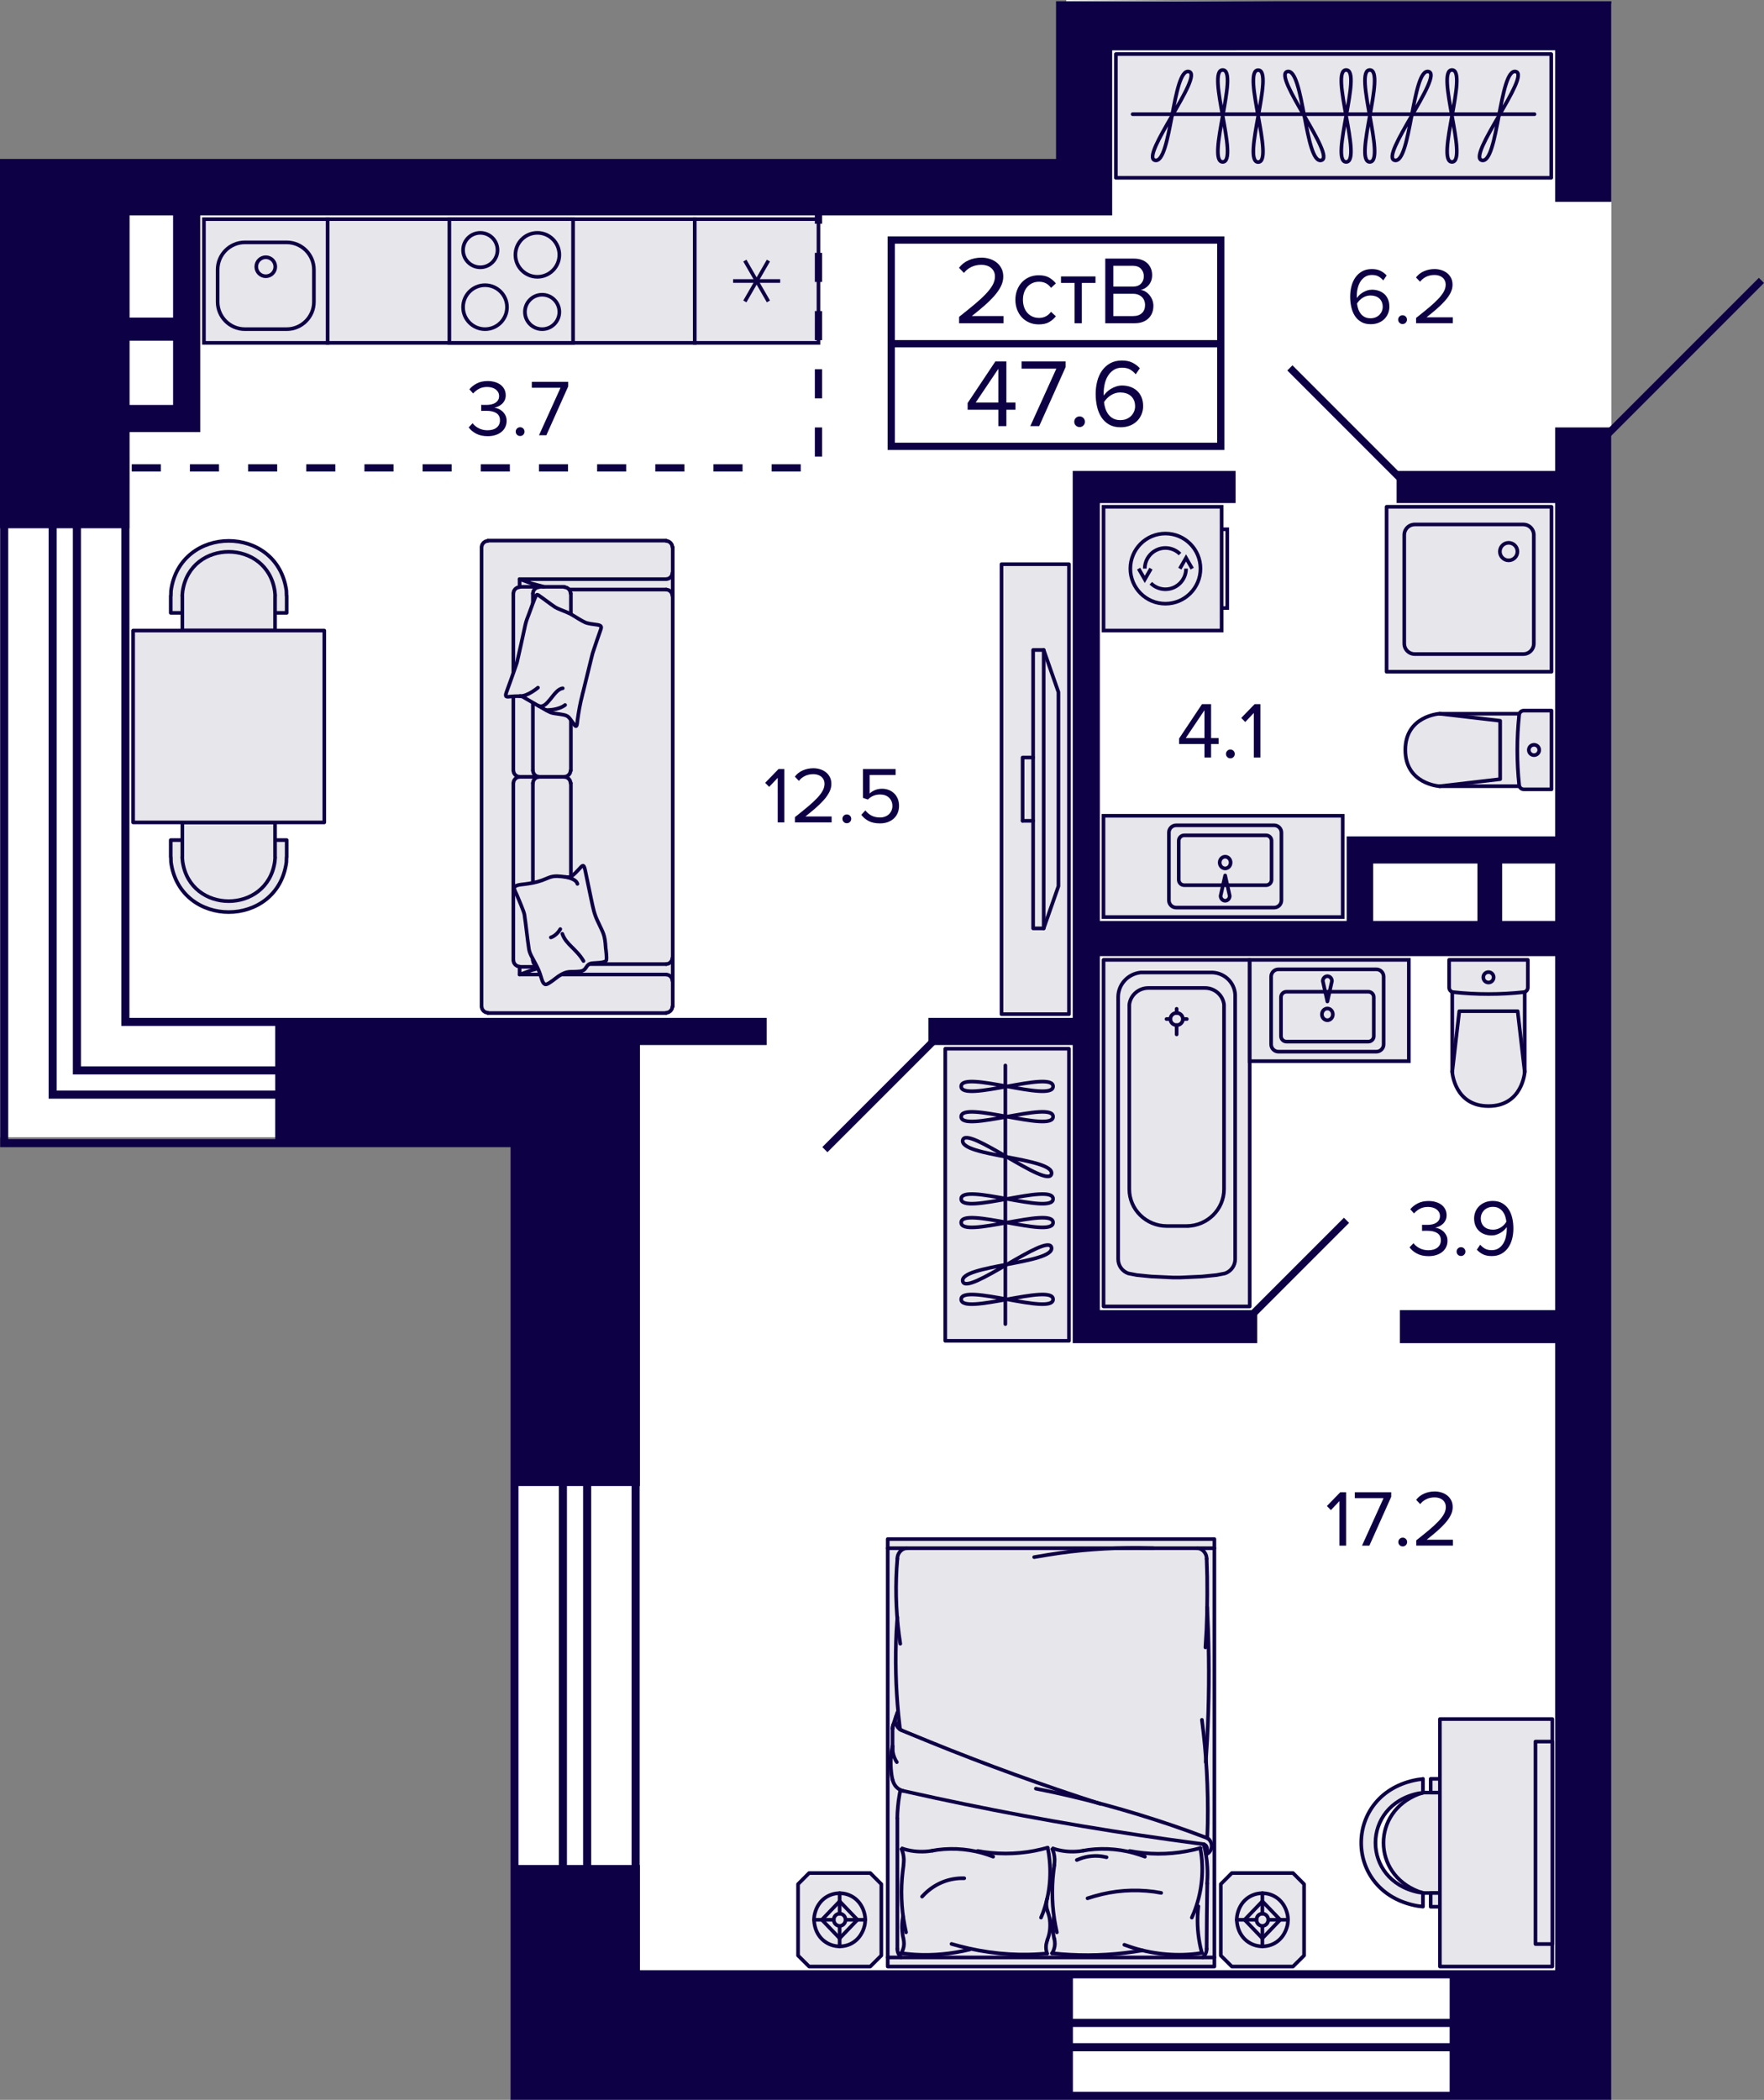 <svg enable-background="new 0 0 242.591 288.667" viewBox="0 0 242.591 288.667" xmlns="http://www.w3.org/2000/svg"><rect x="0" y="0" width="242.591" height="288.667" fill="#808080" stroke="none"/><polygon fill="#fff" points="221.597 .509 221.597 288.667 70.189 288.667 70.189 156.334 0 156.334 0 24.53 146.632 24.53 146.632 0"/><rect fill="#e7e6eb" height="17.01" stroke="#0e0044" stroke-miterlimit="10" stroke-width=".5" width="16.237" x="151.763" y="69.667"/><polyline fill="none" points="163.957 78.172 163.109 76.697 162.253 78.172" stroke="#0e0044" stroke-miterlimit="10" stroke-width=".5"/><polyline fill="none" points="156.588 78.172 157.435 79.646 158.284 78.172" stroke="#0e0044" stroke-miterlimit="10" stroke-width=".5"/><path d="M 162.278 76.161 c -.812 -.811 -2.031 -1.054 -3.091 -.614 -1.06 .438 -1.751 1.473 -1.751 2.619" fill="none" stroke="#0e0044" stroke-miterlimit="10" stroke-width=".5"/><path d="M 158.267 80.173 c .81 .812 2.031 1.054 3.091 .616 1.06 -.44 1.751 -1.473 1.751 -2.62" fill="none" stroke="#0e0044" stroke-miterlimit="10" stroke-width=".5"/><path d="M 160.272 82.988 c -2.663 0 -4.822 -2.158 -4.822 -4.82 0 -2.663 2.158 -4.822 4.822 -4.822 2.662 0 4.822 2.158 4.822 4.82 C 165.094 80.83 162.934 82.988 160.272 82.988 z" fill="none" stroke="#0e0044" stroke-miterlimit="10" stroke-width=".5"/><polyline fill="none" points="168 83.584 168.774 83.584 168.774 72.759 168 72.759" stroke="#0e0044" stroke-miterlimit="10" stroke-width=".5"/><rect height="50.493" style="fill-rule:evenodd;clip-rule:evenodd;fill:#e7e6eb;stroke:#0e0044;stroke-width:.5;stroke-miterlimit:10" transform="matrix(0 1 -1 0 108.933 -31.674)" width="17.01" x="61.798" y="13.383"/><rect height="17.01" style="fill-rule:evenodd;clip-rule:evenodd;fill:#e7e6eb;stroke:#0e0044;stroke-width:.5;stroke-miterlimit:10" transform="matrix(0 1 -1 0 108.933 -31.674)" width="17.01" x="61.798" y="30.124"/><path d="M 66.051 32.26 c 1.167 0 2.117 .95 2.117 2.117 s -.95 2.117 -2.117 2.117 -2.117 -.95 -2.117 -2.117 S 64.884 32.26 66.051 32.26 M 66.051 31.76 c -1.445 0 -2.617 1.172 -2.617 2.617 0 1.445 1.172 2.617 2.617 2.617 s 2.617 -1.172 2.617 -2.617 C 68.668 32.932 67.496 31.76 66.051 31.76 L 66.051 31.76 z" fill="#0e0044"/><path d="M 74.556 40.765 c 1.167 0 2.117 .95 2.117 2.117 s -.95 2.117 -2.117 2.117 -2.117 -.95 -2.117 -2.117 S 73.389 40.765 74.556 40.765 M 74.556 40.265 c -1.445 0 -2.617 1.172 -2.617 2.617 s 1.172 2.617 2.617 2.617 2.617 -1.172 2.617 -2.617 S 76.001 40.265 74.556 40.265 L 74.556 40.265 z" fill="#0e0044"/><path d="M 73.902 32.26 c 1.528 0 2.771 1.243 2.771 2.771 s -1.243 2.771 -2.771 2.771 -2.771 -1.243 -2.771 -2.771 S 72.374 32.26 73.902 32.26 M 73.902 31.76 c -1.807 0 -3.271 1.465 -3.271 3.271 s 1.465 3.271 3.271 3.271 3.271 -1.465 3.271 -3.271 S 75.708 31.76 73.902 31.76 L 73.902 31.76 z" fill="#0e0044"/><path d="M 66.705 39.456 c 1.528 0 2.771 1.243 2.771 2.771 0 1.528 -1.243 2.771 -2.771 2.771 s -2.771 -1.243 -2.771 -2.771 C 63.934 40.7 65.177 39.456 66.705 39.456 M 66.705 38.956 c -1.807 0 -3.271 1.465 -3.271 3.271 s 1.465 3.271 3.271 3.271 3.271 -1.464 3.271 -3.271 S 68.512 38.956 66.705 38.956 L 66.705 38.956 z" fill="#0e0044"/><rect height="17.01" style="fill-rule:evenodd;clip-rule:evenodd;fill:#e7e6eb;stroke:#0e0044;stroke-width:.5;stroke-miterlimit:10" transform="matrix(0 1 -1 0 142.684 -65.426)" width="17.01" x="95.55" y="30.124"/><line fill="none" stroke="#0e0044" stroke-miterlimit="10" stroke-width=".5" x1="105.674" x2="102.436" y1="41.434" y2="35.825"/><line fill="none" stroke="#0e0044" stroke-miterlimit="10" stroke-width=".5" x1="105.674" x2="102.436" y1="35.825" y2="41.434"/><line fill="none" stroke="#0e0044" stroke-miterlimit="10" stroke-width=".5" x1="100.817" x2="107.293" y1="38.629" y2="38.629"/><rect fill="#e7e6eb" height="17.01" stroke="#0e0044" stroke-miterlimit="10" stroke-width=".5" transform="matrix(-1 -0 0 -1 73.103 77.259)" width="17.01" x="28.047" y="30.124"/><path d="M 39.421 33.568 L 39.421 33.568 c 1.93 0 3.5 1.57 3.5 3.5 v 4.43 c 0 1.93 -1.57 3.5 -3.5 3.5 h -5.739 c -1.93 0 -3.5 -1.57 -3.5 -3.5 v -4.431 c 0 -1.93 1.57 -3.5 3.5 -3.5 H 39.421 M 39.421 33.068 h -5.739 c -2.209 0 -4 1.791 -4 4 v 4.431 c 0 2.209 1.791 4 4 4 h 5.739 c 2.209 0 4 -1.791 4 -4 v -4.43 C 43.421 34.859 41.63 33.068 39.421 33.068 L 39.421 33.068 z" fill="#0e0044"/><circle clip-rule="evenodd" cx="36.552" cy="36.667" fill="none" r="1.308" stroke="#0e0044" stroke-miterlimit="10" stroke-width=".5"/><polyline points="171.866 131.949 151.763 131.949 151.763 179.594 171.866 179.594 171.866 131.949" style="fill:#e7e6eb;stroke:#0e0044;stroke-width:.5;stroke-linecap:round;stroke-linejoin:round;stroke-miterlimit:10"/><path d="M 153.772 137.073 l 0 36.033 c 0 .869 .559 1.652 1.396 1.948 l 1.157 .224 2.003 .201 2.952 .139 h 1.075 l 2.947 -.138 2.008 -.201 1.152 -.224 c .841 -.296 1.401 -1.079 1.401 -1.948 l 0 -36.033 c .097 -1.772 -1.279 -3.285 -3.083 -3.386 l -9.925 0 C 155.099 133.883 153.772 135.339 153.772 137.073 z" style="fill:none;stroke:#0e0044;stroke-width:.5;stroke-linecap:round;stroke-linejoin:round;stroke-miterlimit:10"/><path d="M 157.925 135.817 l 7.781 0 c 1.337 0 2.47 .979 2.626 2.283 l 0 25.361 c 0 2.798 -2.3 5.071 -5.154 5.081 h .292 -3.01 c -2.859 -.01 -5.155 -2.283 -5.155 -5.081 l 0 -25.361 C 155.464 136.796 156.587 135.817 157.925 135.817 z" style="fill:none;stroke:#0e0044;stroke-width:.5;stroke-linecap:round;stroke-linejoin:round;stroke-miterlimit:10"/><path d="M 161.815 139.245 c .477 0 .861 .377 .861 .84 0 .468 -.384 .84 -.861 .84 -.477 0 -.861 -.372 -.861 -.84 C 160.954 139.623 161.338 139.245 161.815 139.245 z" style="fill:none;stroke:#0e0044;stroke-width:.5;stroke-linecap:round;stroke-linejoin:round;stroke-miterlimit:10"/><line style="fill:none;stroke:#0e0044;stroke-width:.5;stroke-linecap:round;stroke-linejoin:round;stroke-miterlimit:10" x1="160.954" x2="160.419" y1="140.086" y2="140.086"/><line style="fill:none;stroke:#0e0044;stroke-width:.5;stroke-linecap:round;stroke-linejoin:round;stroke-miterlimit:10" x1="162.676" x2="163.215" y1="140.086" y2="140.086"/><line style="fill:none;stroke:#0e0044;stroke-width:.5;stroke-linecap:round;stroke-linejoin:round;stroke-miterlimit:10" x1="161.815" x2="161.815" y1="139.245" y2="138.682"/><line style="fill:none;stroke:#0e0044;stroke-width:.5;stroke-linecap:round;stroke-linejoin:round;stroke-miterlimit:10" x1="161.815" x2="161.815" y1="140.926" y2="142.196"/><path d="M 199.717 136.366 l 0 10.998 c 0 0 .293 4.688 4.983 4.688 4.691 0 4.984 -4.688 4.984 -4.688 l 0 -11.004 L 199.717 136.366 z" style="fill:#e7e6eb;stroke:#0e0044;stroke-width:.5;stroke-linecap:round;stroke-linejoin:round;stroke-miterlimit:10"/><polyline points="209.684 147.35 208.714 139.006 200.687 139.006 199.717 147.35" style="fill:none;stroke:#0e0044;stroke-width:.5;stroke-linecap:round;stroke-linejoin:round;stroke-miterlimit:10"/><polygon points="199.848 136.389 201.057 136.503 202.269 136.584 203.483 136.633 204.697 136.649 205.912 136.633 207.126 136.584 208.337 136.503 209.547 136.39 209.66 136.367 209.767 136.324 209.865 136.262 209.95 136.182 210.019 136.088 210.071 135.982 210.102 135.869 210.113 135.752 210.113 131.949 199.288 131.949 199.288 135.752 199.298 135.869 199.329 135.981 199.38 136.086 199.448 136.18 199.532 136.259 199.629 136.322 199.736 136.366" style="fill:#e7e6eb;stroke:#0e0044;stroke-width:.5;stroke-linecap:round;stroke-linejoin:round;stroke-miterlimit:10"/><path d="M 203.988 134.349 c 0 .397 .319 .718 .712 .718 .393 0 .712 -.321 .712 -.718 0 -.396 -.319 -.718 -.712 -.718 C 204.307 133.631 203.988 133.953 203.988 134.349 z" style="fill:none;stroke:#0e0044;stroke-width:.5;stroke-linecap:round;stroke-linejoin:round;stroke-miterlimit:10"/><path d="M 208.948 98.114 l -10.998 0 c 0 0 -4.688 .293 -4.688 4.983 0 4.691 4.688 4.983 4.688 4.983 l 11.004 0 L 208.948 98.114 z" style="fill:#e7e6eb;stroke:#0e0044;stroke-width:.5;stroke-linecap:round;stroke-linejoin:round;stroke-miterlimit:10"/><polyline points="197.963 108.081 206.307 107.111 206.307 99.084 197.963 98.114" style="fill:none;stroke:#0e0044;stroke-width:.5;stroke-linecap:round;stroke-linejoin:round;stroke-miterlimit:10"/><polygon points="208.924 98.245 208.811 99.454 208.73 100.666 208.681 101.88 208.665 103.094 208.681 104.309 208.729 105.523 208.81 106.735 208.924 107.944 208.946 108.057 208.99 108.165 209.052 108.262 209.132 108.347 209.226 108.416 209.331 108.468 209.444 108.499 209.561 108.51 213.365 108.51 213.365 97.685 209.561 97.685 209.445 97.695 209.332 97.726 209.228 97.777 209.134 97.846 209.054 97.929 208.991 98.026 208.948 98.133" style="fill:#e7e6eb;stroke:#0e0044;stroke-width:.5;stroke-linecap:round;stroke-linejoin:round;stroke-miterlimit:10"/><path d="M 210.964 102.385 c -.397 0 -.718 .319 -.718 .712 0 .393 .321 .712 .718 .712 .396 0 .718 -.319 .718 -.712 C 211.682 102.704 211.361 102.385 210.964 102.385 z" style="fill:none;stroke:#0e0044;stroke-width:.5;stroke-linecap:round;stroke-linejoin:round;stroke-miterlimit:10"/><rect fill="#e7e6eb" height="21.88" stroke="#0e0044" stroke-miterlimit="10" stroke-width=".5" transform="matrix(-0 1 -1 -0 321.721 -43.899)" width="13.924" x="175.848" y="127.971"/><path d="M 190.282 134.254 v 9.313 c 0 .552 -.448 1 -1 1 h -13.471 c -.552 0 -1 -.448 -1 -1 v -9.313 c 0 -.552 .448 -1 1 -1 h 13.471 C 189.834 133.254 190.282 133.702 190.282 134.254 z" fill="none" stroke="#0e0044" stroke-miterlimit="10" stroke-width=".5"/><path d="M 183.173 134.867 L 183.173 134.867 c 0 -.371 -.281 -.672 -.627 -.672 -.346 0 -.627 .301 -.627 .672 l .627 2.806 L 183.173 134.867 z" fill="none" stroke="#0e0044" stroke-linejoin="round" stroke-miterlimit="10" stroke-width=".5"/><path d="M 182.546 138.638 c -.415 0 -.752 .361 -.752 .806 0 .445 .337 .806 .752 .806 .415 0 .752 -.361 .752 -.806 C 183.298 138.999 182.961 138.638 182.546 138.638 z" fill="none" stroke="#0e0044" stroke-miterlimit="10" stroke-width=".5"/><path d="M 188.177 136.583 c .276 0 .5 .224 .5 .5 v 5.354 c 0 .276 -.224 .5 -.5 .5 h -11.261 c -.276 0 -.5 -.224 -.5 -.5 v -5.354 c 0 -.276 .224 -.5 .5 -.5 H 188.177 M 188.177 136.083 h -11.261 c -.552 0 -1 .448 -1 1 v 5.354 c 0 .552 .448 1 1 1 h 11.261 c .552 0 1 -.448 1 -1 v -5.354 C 189.177 136.53 188.729 136.083 188.177 136.083 L 188.177 136.083 z" fill="#0e0044"/><rect fill="#e7e6eb" height="32.902" stroke="#0e0044" stroke-miterlimit="10" stroke-width=".5" transform="matrix(0 -1 1 0 49.098 287.314)" width="13.924" x="161.244" y="102.657"/><path d="M 160.752 123.765 v -9.313 c 0 -.552 .448 -1 1 -1 h 13.471 c .552 0 1 .448 1 1 v 9.313 c 0 .552 -.448 1 -1 1 l -13.471 0 C 161.2 124.765 160.752 124.317 160.752 123.765 z" fill="none" stroke="#0e0044" stroke-miterlimit="10" stroke-width=".5"/><path d="M 167.861 123.152 L 167.861 123.152 c 0 .371 .281 .672 .627 .672 .346 0 .627 -.301 .627 -.672 l -.627 -2.806 L 167.861 123.152 z" fill="none" stroke="#0e0044" stroke-linejoin="round" stroke-miterlimit="10" stroke-width=".5"/><path d="M 168.488 119.381 c .415 0 .752 -.361 .752 -.806 0 -.445 -.337 -.806 -.752 -.806 -.415 0 -.752 .361 -.752 .806 C 167.736 119.02 168.073 119.381 168.488 119.381 z" fill="none" stroke="#0e0044" stroke-miterlimit="10" stroke-width=".5"/><path d="M 174.118 115.083 c .276 0 .5 .224 .5 .5 v 5.354 c 0 .276 -.224 .5 -.5 .5 h -11.261 c -.276 0 -.5 -.224 -.5 -.5 v -5.354 c 0 -.276 .224 -.5 .5 -.5 H 174.118 M 174.118 114.583 h -11.261 c -.552 0 -1 .448 -1 1 v 5.354 c 0 .552 .448 1 1 1 h 11.261 c .552 0 1 -.448 1 -1 v -5.354 C 175.118 115.031 174.671 114.583 174.118 114.583 L 174.118 114.583 z" fill="#0e0044"/><rect height="22.677" style="fill:#e7e6eb;stroke:#0e0044;stroke-width:.5;stroke-linecap:round;stroke-linejoin:round;stroke-miterlimit:10" transform="matrix(0 -1 1 0 121.021 283.031)" width="22.677" x="190.688" y="69.667"/><path d="M 209.495 72.347 c .656 0 1.189 .533 1.189 1.189 l 0 14.938 c 0 .656 -.533 1.189 -1.189 1.189 h -14.938 c -.318 0 -.616 -.124 -.841 -.348 -.225 -.225 -.348 -.523 -.348 -.841 l 0 -14.938 c 0 -.656 .533 -1.189 1.189 -1.189 H 209.495 M 209.495 71.847 h -14.938 c -.933 0 -1.689 .756 -1.689 1.689 l 0 14.938 c 0 .933 .756 1.689 1.689 1.689 h 14.938 c .933 0 1.689 -.756 1.689 -1.689 l 0 -14.938 C 211.184 72.604 210.428 71.847 209.495 71.847 L 209.495 71.847 z" fill="#0e0044"/><g stroke="#0e0044"><circle cx="207.474" cy="75.824" r="1.206" style="clip-rule:evenodd;fill:none;stroke-width:.5;stroke-linecap:round;stroke-linejoin:round;stroke-miterlimit:10"/><path d="M 195.69 260.209 l -.621 -.191 c -6.409 -2.469 -6.409 -10.913 0 -13.382 l .621 -.191 v -.021 h 5.253 v .021 l .399 .021 c 1.114 .187 1.999 1.035 2.194 2.103 l .022 .382 h .022 v 8.751 l -.022 0 -.022 .382 c -.195 1.067 -1.08 1.916 -2.194 2.103 l -.399 .021 v .021 h -5.253 L 195.69 260.209 z" fill="#e7e6eb" stroke-linecap="round" stroke-linejoin="round" stroke-miterlimit="10" stroke-width=".5"/><path d="M 195.69 246.424 v -1.89 .021 l -.709 .085 c -10.38 1.808 -10.38 15.566 0 17.375 l .709 .085 v -1.869 -.021 l -.621 -.085 c -7.877 -1.622 -7.877 -11.972 0 -13.594 l .621 -.085 V 246.424 z" fill="#e7e6eb" stroke-linecap="round" stroke-linejoin="round" stroke-miterlimit="10" stroke-width=".5"/><rect fill="#e7e6eb" height="1.89" stroke-linecap="round" stroke-linejoin="round" stroke-miterlimit="10" stroke-width=".5" width="3.679" x="196.754" y="260.23"/><rect fill="#e7e6eb" height="1.89" stroke-linecap="round" stroke-linejoin="round" stroke-miterlimit="10" stroke-width=".5" width="3.679" x="196.754" y="244.533"/><rect fill="#e7e6eb" height="34.02" stroke-linecap="round" stroke-linejoin="round" stroke-miterlimit="10" stroke-width=".5" width="15.464" x="198.021" y="236.317"/><rect fill="#e7e6eb" height="27.835" stroke-linecap="round" stroke-linejoin="round" stroke-miterlimit="10" stroke-width=".5" width="2.32" x="211.165" y="239.41"/><polygon fill="#e7e6eb" points="167.007 211.575 167.007 270.337 167.007 270.337 122.083 270.337 122.083 270.337 122.083 211.575 122.083 211.575 167.007 211.575" stroke-linecap="round" stroke-linejoin="round" stroke-miterlimit="10" stroke-width=".5"/><path d="M 130.855 267.228 l 1.077 .3 c 3.578 .939 7.276 1.331 10.95 1.097 l 1.113 -.078" fill="none" stroke-linecap="round" stroke-linejoin="bevel" stroke-miterlimit="10" stroke-width=".5"/><path d="M 134.465 254.451 l .876 .144 c 2.601 .368 5.323 .244 7.884 -.379 l .852 -.222" fill="none" stroke-linecap="round" stroke-linejoin="bevel" stroke-miterlimit="10" stroke-width=".5"/><path d="M 124.013 237.873 l 3.859 1.581 c 7.728 3.142 15.588 5.995 23.497 8.531" fill="none" stroke-linecap="round" stroke-linejoin="round" stroke-miterlimit="10" stroke-width=".5"/><path d="M 124.167 246.182 l 4.569 1.006 c 10.658 2.294 21.426 4.197 32.198 5.709 l 4.617 .627" fill="none" stroke-linecap="round" stroke-linejoin="round" stroke-miterlimit="10" stroke-width=".5"/><line fill="none" stroke-linecap="round" stroke-linejoin="round" stroke-miterlimit="10" stroke-width=".5" x1="167.007" x2="122.083" y1="212.829" y2="212.829"/><line fill="none" stroke-linecap="round" stroke-linejoin="round" stroke-miterlimit="10" stroke-width=".5" x1="167.007" x2="122.083" y1="269.083" y2="269.083"/><path d="M 166.024 252.675 l .059 -2.038 c .079 -4.751 -.167 -9.511 -.793 -14.214" fill="none" stroke-linecap="round" stroke-linejoin="round" stroke-miterlimit="10" stroke-width=".5"/><path d="M 165.823 242.249 l .189 -3.044 c .259 -5.081 .296 -10.147 .13 -15.233 l -.13 -3.044" fill="none" stroke-linecap="round" stroke-linejoin="round" stroke-miterlimit="10" stroke-width=".5"/><polyline fill="none" points="165.775 226.468 165.918 224.038 166 221.595 166.024 219.165 166.012 216.722 165.941 214.292" stroke-linecap="round" stroke-linejoin="round" stroke-miterlimit="10" stroke-width=".5"/><path d="M 158.602 212.829 l -2.06 -.039 c -4.092 -.017 -8.238 .269 -12.287 .928 l -2.036 .34" fill="none" stroke-linecap="round" stroke-linejoin="round" stroke-miterlimit="10" stroke-width=".5"/><path d="M 165.941 214.292 l -.012 -.222 c -.077 -.599 -.558 -1.13 -1.101 -1.215 l -.201 -.013" fill="none" stroke-linecap="round" stroke-linejoin="bevel" stroke-miterlimit="10" stroke-width=".5"/><path d="M 159.691 260.213 l -1.006 -.17 c -2.781 -.351 -5.433 -.164 -8.144 .614 l -.983 .3" fill="none" stroke-linecap="round" stroke-linejoin="round" stroke-miterlimit="10" stroke-width=".5"/><polyline fill="none" points="144.054 260.879 143.959 261.179 143.912 261.493 143.9 261.806 143.923 262.12 143.983 262.433 144.077 262.734" stroke-linecap="round" stroke-linejoin="bevel" stroke-miterlimit="10" stroke-width=".5"/><path d="M 143.166 263.609 l .26 -.64 c .968 -2.632 1.229 -5.474 .781 -8.27 l -.13 -.692" fill="none" stroke-linecap="round" stroke-linejoin="bevel" stroke-miterlimit="10" stroke-width=".5"/><path d="M 145.001 256.385 l -.118 .914 c -.287 2.423 -.203 5.033 .272 7.42 l .189 .914" fill="none" stroke-linecap="round" stroke-linejoin="bevel" stroke-miterlimit="10" stroke-width=".5"/><path d="M 163.905 263.609 l .272 -.64 c 1.039 -2.557 1.396 -5.447 1.006 -8.217 l -.107 -.692" fill="none" stroke-linecap="round" stroke-linejoin="bevel" stroke-miterlimit="10" stroke-width=".5"/><polyline fill="none" points="166.024 258.919 165.965 263.413 165.941 267.907" stroke-linecap="round" stroke-linejoin="round" stroke-miterlimit="10" stroke-width=".5"/><path d="M 166.024 252.675 l -2.569 -.954 c -6.026 -2.161 -12.134 -3.927 -18.348 -5.291 l -2.652 -.549" fill="none" stroke-linecap="round" stroke-linejoin="round" stroke-miterlimit="10" stroke-width=".5"/><path d="M 157.454 255.235 l -.687 -.248 c -2.287 -.764 -4.717 -.997 -7.091 -.692 l -.71 .118" fill="none" stroke-linecap="round" stroke-linejoin="bevel" stroke-miterlimit="10" stroke-width=".5"/><path d="M 166.012 258.919 l .036 -.771 c .047 -1.27 -.063 -2.63 -.331 -3.867 l -.178 -.758" fill="none" stroke-linecap="round" stroke-linejoin="bevel" stroke-miterlimit="10" stroke-width=".5"/><path d="M 155.358 254.451 l .876 .144 c 2.653 .414 5.37 .282 7.99 -.327 l .864 -.222" fill="none" stroke-linecap="round" stroke-linejoin="bevel" stroke-miterlimit="10" stroke-width=".5"/><path d="M 165.846 254.908 l .178 -.065 c .74 -.456 .818 -1.492 .154 -2.064 l -.166 -.105" fill="none" stroke-linecap="round" stroke-linejoin="bevel" stroke-miterlimit="10" stroke-width=".5"/><path d="M 165.787 254.595 l .095 -.118 c .21 -.272 .103 -.759 -.201 -.888 l -.13 -.052" fill="none" stroke-linecap="round" stroke-linejoin="bevel" stroke-miterlimit="10" stroke-width=".5"/><path d="M 144.989 256.385 l .036 -.392 .012 -.405 -.036 -.392 -.071 -.392 -.118 -.379 -.142 -.366 .521 .17 c 1.079 .297 2.136 .378 3.243 .261 l .533 -.078" fill="none" stroke-linecap="round" stroke-linejoin="bevel" stroke-miterlimit="10" stroke-width=".5"/><path d="M 152.174 255.313 l -.45 -.091 c -.994 -.189 -2.26 -.079 -3.208 .3 l -.426 .17" fill="none" stroke-linecap="round" stroke-linejoin="bevel" stroke-miterlimit="10" stroke-width=".5"/><path d="M 144.681 268.508 l 1.243 .118 c 3.335 .265 6.64 .161 9.955 -.314 l 1.231 -.196" fill="none" stroke-linecap="round" stroke-linejoin="bevel" stroke-miterlimit="10" stroke-width=".5"/><path d="M 164.805 262.055 l -.071 .719 c -.127 1.712 .007 3.337 .379 5.004 l .178 .692" fill="none" stroke-linecap="round" stroke-linejoin="bevel" stroke-miterlimit="10" stroke-width=".5"/><path d="M 154.624 267.346 l .781 .274 c 2.88 .977 6.059 1.306 9.056 .967 l .817 -.118" fill="none" stroke-linecap="round" stroke-linejoin="bevel" stroke-miterlimit="10" stroke-width=".5"/><polyline fill="none" points="165.42 269.07 165.562 268.913 165.693 268.743 165.799 268.56 165.882 268.351 165.929 268.129 165.941 267.907" stroke-linecap="round" stroke-linejoin="bevel" stroke-miterlimit="10" stroke-width=".5"/><path d="M 144.03 266.692 l .13 -.379 c .327 -.931 .349 -2.247 .035 -3.188 l -.13 -.379" fill="none" stroke-linecap="round" stroke-linejoin="bevel" stroke-miterlimit="10" stroke-width=".5"/><polyline fill="none" points="144.93 263.452 144.847 263.962 144.799 264.484 144.788 265.007 144.823 265.53 144.882 266.039 144.989 266.549" stroke-linecap="round" stroke-linejoin="bevel" stroke-miterlimit="10" stroke-width=".5"/><polyline fill="none" points="144.042 266.692 143.947 266.993 143.876 267.306 143.852 267.62 143.864 267.933 143.912 268.247 144.006 268.56" stroke-linecap="round" stroke-linejoin="bevel" stroke-miterlimit="10" stroke-width=".5"/><path d="M 144.681 268.521 l .142 -.248 c .211 -.486 .295 -.898 .225 -1.437 l -.047 -.287" fill="none" stroke-linecap="round" stroke-linejoin="bevel" stroke-miterlimit="10" stroke-width=".5"/><line fill="none" stroke-linecap="round" stroke-linejoin="round" stroke-miterlimit="10" stroke-width=".5" x1="122.746" x2="122.746" y1="237.638" y2="240.499"/><path d="M 122.746 240.133 v .314 c .036 .569 .163 1.036 .426 1.529 l .166 .261" fill="none" stroke-linecap="round" stroke-linejoin="bevel" stroke-miterlimit="10" stroke-width=".5"/><path d="M 122.746 239.989 l -.106 .575 c -.202 1.153 -.179 2.345 -.012 3.501 l .107 .575" fill="none" stroke-linecap="round" stroke-linejoin="bevel" stroke-miterlimit="10" stroke-width=".5"/><path d="M 123.409 214.292 l -.095 1.293 c -.197 3.428 -.042 6.989 .497 10.373" fill="none" stroke-linecap="round" stroke-linejoin="bevel" stroke-miterlimit="10" stroke-width=".5"/><path d="M 124.723 212.842 l -.201 .013 c -.543 .085 -1.024 .616 -1.101 1.215 l -.012 .222" fill="none" stroke-linecap="round" stroke-linejoin="bevel" stroke-miterlimit="10" stroke-width=".5"/><path d="M 123.409 222.3 l -.13 1.933 c -.189 3.861 -.095 7.744 .284 11.588 l .213 1.92" fill="none" stroke-linecap="round" stroke-linejoin="round" stroke-miterlimit="10" stroke-width=".5"/><line fill="none" stroke-linecap="round" stroke-linejoin="round" stroke-miterlimit="10" stroke-width=".5" x1="122.829" x2="123.409" y1="237.128" y2="235.404"/><polyline fill="none" points="122.829 237.141 122.77 237.376 122.746 237.638" stroke-linecap="round" stroke-linejoin="bevel" stroke-miterlimit="10" stroke-width=".5"/><path d="M 123.22 235.992 l -.059 .222 c -.114 .607 .169 1.262 .663 1.555 l .189 .091" fill="none" stroke-linecap="round" stroke-linejoin="bevel" stroke-miterlimit="10" stroke-width=".5"/><polyline fill="none" points="122.829 237.141 122.77 237.376 122.746 237.638" stroke-linecap="round" stroke-linejoin="bevel" stroke-miterlimit="10" stroke-width=".5"/><path d="M 124.261 256.385 l -.118 .914 c -.287 2.423 -.203 5.033 .272 7.42 l .189 .914" fill="none" stroke-linecap="round" stroke-linejoin="bevel" stroke-miterlimit="10" stroke-width=".5"/><line fill="none" stroke-linecap="round" stroke-linejoin="round" stroke-miterlimit="10" stroke-width=".5" x1="123.409" x2="123.409" y1="249.957" y2="267.907"/><path d="M 122.746 244.64 l .071 .248 c .198 .588 .597 1.005 1.125 1.228 l .237 .065" fill="none" stroke-linecap="round" stroke-linejoin="bevel" stroke-miterlimit="10" stroke-width=".5"/><polyline fill="none" points="123.823 246.064 123.681 246.835 123.563 247.606 123.48 248.389 123.421 249.173 123.397 249.957" stroke-linecap="round" stroke-linejoin="bevel" stroke-miterlimit="10" stroke-width=".5"/><path d="M 132.607 258.201 h -.497 c -1.846 .069 -3.548 .796 -4.936 2.143 l -.367 .379" fill="none" stroke-linecap="round" stroke-linejoin="bevel" stroke-miterlimit="10" stroke-width=".5"/><path d="M 136.584 255.235 l -.675 -.248 c -2.25 -.769 -4.646 -.996 -6.984 -.692 l -.698 .118" fill="none" stroke-linecap="round" stroke-linejoin="bevel" stroke-miterlimit="10" stroke-width=".5"/><path d="M 124.249 256.385 l .036 -.392 .012 -.405 -.036 -.392 -.071 -.392 -.118 -.379 -.142 -.366 .521 .17 c 1.08 .297 2.136 .378 3.244 .261 l .533 -.078" fill="none" stroke-linecap="round" stroke-linejoin="bevel" stroke-miterlimit="10" stroke-width=".5"/><path d="M 123.93 268.508 l .947 .105 c 2.497 .26 5.076 .094 7.54 -.405 l .935 -.209" fill="none" stroke-linecap="round" stroke-linejoin="bevel" stroke-miterlimit="10" stroke-width=".5"/><polyline fill="none" points="124.19 263.452 124.107 263.962 124.06 264.484 124.048 265.007 124.084 265.53 124.143 266.039 124.249 266.549" stroke-linecap="round" stroke-linejoin="bevel" stroke-miterlimit="10" stroke-width=".5"/><path d="M 123.93 268.521 l .142 -.248 c .211 -.486 .294 -.898 .225 -1.437 l -.047 -.287" fill="none" stroke-linecap="round" stroke-linejoin="bevel" stroke-miterlimit="10" stroke-width=".5"/><polyline fill="none" points="123.409 267.907 123.421 268.129 123.468 268.351 123.551 268.56 123.658 268.743 123.788 268.913 123.93 269.07" stroke-linecap="round" stroke-linejoin="bevel" stroke-miterlimit="10" stroke-width=".5"/><polygon fill="#e7e6eb" points="109.751 259.009 109.751 268.823 111.273 270.337 119.681 270.337 121.202 268.823 121.202 259.009 119.681 257.483 111.273 257.483" stroke-linecap="round" stroke-linejoin="round" stroke-miterlimit="10" stroke-width=".5"/><line fill="none" stroke-linecap="round" stroke-linejoin="round" stroke-miterlimit="10" stroke-width=".5" x1="113.026" x2="115.471" y1="263.91" y2="266.455"/><line fill="none" stroke-linecap="round" stroke-linejoin="round" stroke-miterlimit="10" stroke-width=".5" x1="114.664" x2="111.953" y1="263.91" y2="263.91"/><line fill="none" stroke-linecap="round" stroke-linejoin="round" stroke-miterlimit="10" stroke-width=".5" x1="115.471" x2="115.471" y1="267.583" y2="264.762"/><line fill="none" stroke-linecap="round" stroke-linejoin="round" stroke-miterlimit="10" stroke-width=".5" x1="115.471" x2="115.471" y1="263.07" y2="260.237"/><line fill="none" stroke-linecap="round" stroke-linejoin="round" stroke-miterlimit="10" stroke-width=".5" x1="115.471" x2="113.026" y1="261.366" y2="263.91"/><line fill="none" stroke-linecap="round" stroke-linejoin="round" stroke-miterlimit="10" stroke-width=".5" x1="116.29" x2="119" y1="263.91" y2="263.91"/><path d="M 118.989 263.91 l -.012 -.336 -.046 -.324 c -.841 -4.057 -6.242 -3.965 -6.943 .132 l -.035 .324 0 .336 c .304 4.332 5.981 4.825 6.966 .6 l .046 -.324 .023 -.336" fill="none" stroke-linecap="round" stroke-linejoin="round" stroke-miterlimit="10" stroke-width=".5"/><line fill="none" stroke-linecap="round" stroke-linejoin="round" stroke-miterlimit="10" stroke-width=".5" x1="115.471" x2="117.916" y1="266.455" y2="263.91"/><path d="M 115.471 263.07 l -.15 .012 -.15 .048 c -.706 .299 -.667 1.345 .069 1.584 l .15 .036 h .161 c .857 -.13 .989 -1.285 .219 -1.62 l -.15 -.048 L 115.471 263.07 z" fill="none" stroke-linecap="round" stroke-linejoin="round" stroke-miterlimit="10" stroke-width=".5"/><line fill="none" stroke-linecap="round" stroke-linejoin="round" stroke-miterlimit="10" stroke-width=".5" x1="117.916" x2="115.471" y1="263.91" y2="261.366"/><polygon fill="#e7e6eb" points="167.887 259.009 167.887 268.823 169.409 270.337 177.817 270.337 179.338 268.823 179.338 259.009 177.817 257.483 169.409 257.483" stroke-linecap="round" stroke-linejoin="round" stroke-miterlimit="10" stroke-width=".5"/><line fill="none" stroke-linecap="round" stroke-linejoin="round" stroke-miterlimit="10" stroke-width=".5" x1="171.162" x2="173.607" y1="263.91" y2="266.455"/><line fill="none" stroke-linecap="round" stroke-linejoin="round" stroke-miterlimit="10" stroke-width=".5" x1="172.8" x2="170.089" y1="263.91" y2="263.91"/><line fill="none" stroke-linecap="round" stroke-linejoin="round" stroke-miterlimit="10" stroke-width=".5" x1="173.607" x2="173.607" y1="267.583" y2="264.762"/><line fill="none" stroke-linecap="round" stroke-linejoin="round" stroke-miterlimit="10" stroke-width=".5" x1="173.607" x2="173.607" y1="263.07" y2="260.237"/><line fill="none" stroke-linecap="round" stroke-linejoin="round" stroke-miterlimit="10" stroke-width=".5" x1="173.607" x2="171.162" y1="261.366" y2="263.91"/><line fill="none" stroke-linecap="round" stroke-linejoin="round" stroke-miterlimit="10" stroke-width=".5" x1="174.426" x2="177.136" y1="263.91" y2="263.91"/><path d="M 177.125 263.91 l -.012 -.336 -.046 -.324 c -.841 -4.057 -6.242 -3.965 -6.943 .132 l -.035 .324 v .336 c .304 4.332 5.981 4.825 6.966 .6 l .046 -.324 .023 -.336" fill="none" stroke-linecap="round" stroke-linejoin="round" stroke-miterlimit="10" stroke-width=".5"/><line fill="none" stroke-linecap="round" stroke-linejoin="round" stroke-miterlimit="10" stroke-width=".5" x1="173.607" x2="176.052" y1="266.455" y2="263.91"/><path d="M 173.607 263.07 l -.15 .012 -.15 .048 c -.706 .299 -.667 1.345 .069 1.584 l .15 .036 h .161 c .857 -.13 .989 -1.285 .219 -1.62 l -.15 -.048 L 173.607 263.07 z" fill="none" stroke-linecap="round" stroke-linejoin="round" stroke-miterlimit="10" stroke-width=".5"/><line fill="none" stroke-linecap="round" stroke-linejoin="round" stroke-miterlimit="10" stroke-width=".5" x1="176.052" x2="173.607" y1="263.91" y2="261.366"/><polyline fill="#e7e6eb" points="147.009 77.558 147.009 139.414 137.731 139.414 137.731 77.558 147.009 77.558" stroke-linecap="round" stroke-linejoin="round" stroke-miterlimit="10" stroke-width=".5"/><polyline fill="none" points="143.53 89.35 145.56 95.149 145.56 121.824 143.53 127.623" stroke-linecap="round" stroke-linejoin="round" stroke-miterlimit="10" stroke-width=".5"/><polyline fill="none" points="142.08 89.35 142.08 127.623 143.53 127.623 143.53 89.35 142.08 89.35" stroke-linecap="round" stroke-linejoin="round" stroke-miterlimit="10" stroke-width=".5"/><polyline fill="none" points="142.08 104.137 140.631 104.137 140.631 112.835" stroke-linecap="round" stroke-linejoin="round" stroke-miterlimit="10" stroke-width=".5"/><line fill="none" stroke-linecap="round" stroke-linejoin="round" stroke-miterlimit="10" stroke-width=".5" x1="142.08" x2="140.631" y1="112.835" y2="112.835"/><rect fill="#e7e6eb" height="40.154" stroke-linecap="round" stroke-linejoin="round" stroke-miterlimit="10" stroke-width=".5" width="17.01" x="129.999" y="144.168"/><line fill="none" stroke-linecap="round" stroke-linejoin="round" stroke-miterlimit="10" stroke-width=".5" x1="138.261" x2="138.261" y1="182.022" y2="146.468"/><path d="M 144.822 168.062 c 0 -2.3 -12.636 2.3 -12.636 0 S 144.822 170.362 144.822 168.062 z" fill="none" stroke-linecap="round" stroke-linejoin="round" stroke-miterlimit="10" stroke-width=".5"/><path d="M 144.822 178.617 c 0 -2.3 -12.636 2.3 -12.636 0 S 144.822 180.917 144.822 178.617 z" fill="none" stroke-linecap="round" stroke-linejoin="round" stroke-miterlimit="10" stroke-width=".5"/><path d="M 144.607 171.506 c .422 2.222 -12.628 2.392 -12.206 4.614 S 144.185 169.284 144.607 171.506 z" fill="none" stroke-linecap="round" stroke-linejoin="round" stroke-miterlimit="10" stroke-width=".5"/><path d="M 144.822 153.506 c 0 2.3 -12.636 -2.3 -12.636 0 S 144.822 151.205 144.822 153.506 z" fill="none" stroke-linecap="round" stroke-linejoin="round" stroke-miterlimit="10" stroke-width=".5"/><path d="M 144.822 164.809 c 0 2.3 -12.636 -2.3 -12.636 0 S 144.822 162.509 144.822 164.809 z" fill="none" stroke-linecap="round" stroke-linejoin="round" stroke-miterlimit="10" stroke-width=".5"/><path d="M 144.607 161.366 c .422 -2.222 -12.628 -2.392 -12.206 -4.614 S 144.185 163.588 144.607 161.366 z" fill="none" stroke-linecap="round" stroke-linejoin="round" stroke-miterlimit="10" stroke-width=".5"/><path d="M 144.822 149.346 c 0 2.3 -12.636 -2.3 -12.636 0 S 144.822 147.045 144.822 149.346 z" fill="none" stroke-linecap="round" stroke-linejoin="round" stroke-miterlimit="10" stroke-width=".5"/><rect fill="#e7e6eb" height="59.867" stroke-linecap="round" stroke-linejoin="round" stroke-miterlimit="10" stroke-width=".5" transform="matrix(0 1 -1 0 199.334 -167.455)" width="17.01" x="174.889" y="-13.994"/><line fill="none" stroke-linecap="round" stroke-linejoin="round" stroke-miterlimit="10" stroke-width=".5" x1="155.761" x2="211.028" y1="15.697" y2="15.697"/><path d="M 185.126 22.258 c 2.3 0 -2.3 -12.636 0 -12.636 S 182.825 22.258 185.126 22.258 z" fill="none" stroke-linecap="round" stroke-linejoin="round" stroke-miterlimit="10" stroke-width=".5"/><path d="M 173.029 22.279 c 2.3 0 -2.3 -12.636 0 -12.636 C 175.329 9.643 170.728 22.279 173.029 22.279 z" fill="none" stroke-linecap="round" stroke-linejoin="round" stroke-miterlimit="10" stroke-width=".5"/><path d="M 168.15 22.258 c 2.3 0 -2.3 -12.636 0 -12.636 C 170.45 9.622 165.849 22.258 168.15 22.258 z" fill="none" stroke-linecap="round" stroke-linejoin="round" stroke-miterlimit="10" stroke-width=".5"/><path d="M 181.682 22.042 c -2.222 .422 -2.392 -12.628 -4.614 -12.206 C 174.845 10.259 183.904 21.62 181.682 22.042 z" fill="none" stroke-linecap="round" stroke-linejoin="round" stroke-miterlimit="10" stroke-width=".5"/><path d="M 199.682 22.258 c -2.3 0 2.3 -12.636 0 -12.636 C 197.382 9.622 201.982 22.258 199.682 22.258 z" fill="none" stroke-linecap="round" stroke-linejoin="round" stroke-miterlimit="10" stroke-width=".5"/><path d="M 188.378 22.258 c -2.3 0 2.3 -12.636 0 -12.636 C 186.078 9.622 190.678 22.258 188.378 22.258 z" fill="none" stroke-linecap="round" stroke-linejoin="round" stroke-miterlimit="10" stroke-width=".5"/><path d="M 191.822 22.042 c 2.222 .422 2.392 -12.628 4.614 -12.206 C 198.658 10.259 189.6 21.62 191.822 22.042 z" fill="none" stroke-linecap="round" stroke-linejoin="round" stroke-miterlimit="10" stroke-width=".5"/><path d="M 203.818 22.042 c 2.222 .422 2.392 -12.628 4.614 -12.206 C 210.654 10.259 201.596 21.62 203.818 22.042 z" fill="none" stroke-linecap="round" stroke-linejoin="round" stroke-miterlimit="10" stroke-width=".5"/><path d="M 158.863 22.042 c 2.222 .422 2.392 -12.628 4.614 -12.206 C 165.699 10.259 156.641 21.62 158.863 22.042 z" fill="none" stroke-linecap="round" stroke-linejoin="round" stroke-miterlimit="10" stroke-width=".5"/><path d="M 39.407 81.912 l -.019 -.706 c -1.239 -9.137 -14.632 -9.137 -15.871 0 l -.019 .706 -.019 -.018 0 2.357 1.599 0 h 12.75 1.599 l 0 -2.357 L 39.407 81.912 z" fill="#e7e6eb" stroke-linecap="round" stroke-linejoin="round" stroke-miterlimit="10" stroke-width=".5"/><path d="M 37.828 81.894 l 0 4.786 -12.75 0 0 0 0 -4.786 -.019 .018 .057 -.634 c 1.055 -7.229 11.619 -7.229 12.674 0 l .057 .634 L 37.828 81.894 z" fill="#e7e6eb" stroke-linecap="round" stroke-linejoin="round" stroke-miterlimit="10" stroke-width=".5"/><path d="M 39.407 117.825 l -.019 .706 c -1.239 9.137 -14.632 9.137 -15.871 0 l -.019 -.706 -.019 .018 0 -2.357 1.599 0 h 12.75 1.599 l 0 2.357 L 39.407 117.825 z" fill="#e7e6eb" stroke-linecap="round" stroke-linejoin="round" stroke-miterlimit="10" stroke-width=".5"/><path d="M 37.828 117.843 l 0 -4.786 -12.75 0 0 0 0 4.786 -.019 -.018 .057 .634 c 1.055 7.229 11.619 7.229 12.674 0 l .057 -.634 L 37.828 117.843 z" fill="#e7e6eb" stroke-linecap="round" stroke-linejoin="round" stroke-miterlimit="10" stroke-width=".5"/><rect fill="#e7e6eb" height="26.288" stroke-linecap="round" stroke-linejoin="round" stroke-miterlimit="10" stroke-width=".5" transform="matrix(0 1 -1 0 131.321 68.415)" width="26.377" x="18.264" y="86.724"/></g><path d="M 67.35 139.141 h 24.091 c .552 0 1 -.448 1 -1 V 75.423 c 0 -.552 -.448 -1 -1 -1 H 67.35 c -.552 0 -1 .448 -1 1 v 62.718 C 66.35 138.693 66.797 139.141 67.35 139.141 z" fill="#e7e6eb"/><line style="fill:none;stroke:#0e0044;stroke-width:.5;stroke-linecap:round;stroke-linejoin:round;stroke-miterlimit:10" x1="91.618" x2="78.325" y1="132.536" y2="132.536"/><line style="fill:none;stroke:#0e0044;stroke-width:.5;stroke-linecap:round;stroke-linejoin:round;stroke-miterlimit:10" x1="71.454" x2="91.618" y1="133.965" y2="133.965"/><line style="fill:none;stroke:#0e0044;stroke-width:.5;stroke-linecap:round;stroke-linejoin:round;stroke-miterlimit:10" x1="67.085" x2="91.618" y1="139.264" y2="139.264"/><line style="fill:none;stroke:#0e0044;stroke-width:.5;stroke-linecap:round;stroke-linejoin:round;stroke-miterlimit:10" x1="71.454" x2="91.618" y1="79.616" y2="79.616"/><line style="fill:none;stroke:#0e0044;stroke-width:.5;stroke-linecap:round;stroke-linejoin:round;stroke-miterlimit:10" x1="67.085" x2="91.618" y1="74.316" y2="74.316"/><line style="fill:none;stroke:#0e0044;stroke-width:.5;stroke-linecap:round;stroke-linejoin:round;stroke-miterlimit:10" x1="91.618" x2="78.325" y1="81.044" y2="81.044"/><line style="fill:none;stroke:#0e0044;stroke-width:.5;stroke-linecap:round;stroke-linejoin:round;stroke-miterlimit:10" x1="92.515" x2="92.515" y1="78.751" y2="134.829"/><polyline points="92.477 78.751 92.403 79.089 92.216 79.353 91.955 79.541 91.619 79.616" style="fill:none;stroke:#0e0044;stroke-width:.5;stroke-linecap:round;stroke-linejoin:round;stroke-miterlimit:10"/><polyline points="91.618 74.354 91.955 74.429 92.216 74.617 92.403 74.88 92.477 75.218" style="fill:none;stroke:#0e0044;stroke-width:.5;stroke-linecap:round;stroke-linejoin:round;stroke-miterlimit:10"/><line style="fill:none;stroke:#0e0044;stroke-width:.5;stroke-linecap:round;stroke-linejoin:round;stroke-miterlimit:10" x1="92.515" x2="92.515" y1="75.218" y2="78.751"/><polyline points="91.618 81.044 91.955 81.119 92.216 81.307 92.403 81.57 92.477 81.908" style="fill:none;stroke:#0e0044;stroke-width:.5;stroke-linecap:round;stroke-linejoin:round;stroke-miterlimit:10"/><polyline points="92.477 138.362 92.403 138.7 92.216 138.963 91.955 139.151 91.619 139.226" style="fill:none;stroke:#0e0044;stroke-width:.5;stroke-linecap:round;stroke-linejoin:round;stroke-miterlimit:10"/><polyline points="92.477 131.672 92.403 132.01 92.216 132.273 91.955 132.461 91.619 132.536" style="fill:none;stroke:#0e0044;stroke-width:.5;stroke-linecap:round;stroke-linejoin:round;stroke-miterlimit:10"/><polyline points="91.618 133.965 91.955 134.04 92.216 134.228 92.403 134.491 92.477 134.829" style="fill:none;stroke:#0e0044;stroke-width:.5;stroke-linecap:round;stroke-linejoin:round;stroke-miterlimit:10"/><line style="fill:none;stroke:#0e0044;stroke-width:.5;stroke-linecap:round;stroke-linejoin:round;stroke-miterlimit:10" x1="92.515" x2="92.515" y1="134.829" y2="138.362"/><line style="fill:none;stroke:#0e0044;stroke-width:.5;stroke-linecap:round;stroke-linejoin:round;stroke-miterlimit:10" x1="66.226" x2="66.226" y1="75.218" y2="138.362"/><polyline points="66.226 75.218 66.301 74.88 66.488 74.617 66.749 74.429 67.085 74.354" style="fill:none;stroke:#0e0044;stroke-width:.5;stroke-linecap:round;stroke-linejoin:round;stroke-miterlimit:10"/><line style="fill:none;stroke:#0e0044;stroke-width:.5;stroke-linecap:round;stroke-linejoin:round;stroke-miterlimit:10" x1="71.454" x2="71.454" y1="79.616" y2="80.668"/><polyline points="74.815 80.668 73.134 80.217 71.491 79.616" style="fill:none;stroke:#0e0044;stroke-width:.5;stroke-linecap:round;stroke-linejoin:round;stroke-miterlimit:10"/><polyline points="67.085 139.226 66.749 139.151 66.488 138.963 66.301 138.7 66.226 138.362" style="fill:none;stroke:#0e0044;stroke-width:.5;stroke-linecap:round;stroke-linejoin:round;stroke-miterlimit:10"/><line style="fill:none;stroke:#0e0044;stroke-width:.5;stroke-linecap:round;stroke-linejoin:round;stroke-miterlimit:10" x1="71.454" x2="71.454" y1="132.912" y2="133.965"/><polyline points="71.491 133.965 73.134 133.363 74.815 132.912" style="fill:none;stroke:#0e0044;stroke-width:.5;stroke-linecap:round;stroke-linejoin:round;stroke-miterlimit:10"/><polyline points="77.615 80.706 77.951 80.781 78.213 80.969 78.4 81.232 78.474 81.57" style="fill:none;stroke:#0e0044;stroke-width:.5;stroke-linecap:round;stroke-linejoin:round;stroke-miterlimit:10"/><line style="fill:none;stroke:#0e0044;stroke-width:.5;stroke-linecap:round;stroke-linejoin:round;stroke-miterlimit:10" x1="77.615" x2="71.454" y1="80.668" y2="80.668"/><polyline points="70.595 81.57 70.67 81.232 70.857 80.969 71.118 80.781 71.454 80.706" style="fill:none;stroke:#0e0044;stroke-width:.5;stroke-linecap:round;stroke-linejoin:round;stroke-miterlimit:10"/><line style="fill:none;stroke:#0e0044;stroke-width:.5;stroke-linecap:round;stroke-linejoin:round;stroke-miterlimit:10" x1="70.595" x2="70.595" y1="81.57" y2="105.926"/><polyline points="71.454 106.79 71.118 106.715 70.857 106.527 70.67 106.264 70.595 105.926" style="fill:none;stroke:#0e0044;stroke-width:.5;stroke-linecap:round;stroke-linejoin:round;stroke-miterlimit:10"/><line style="fill:none;stroke:#0e0044;stroke-width:.5;stroke-linecap:round;stroke-linejoin:round;stroke-miterlimit:10" x1="71.454" x2="77.615" y1="106.79" y2="106.79"/><polyline points="78.474 105.926 78.4 106.264 78.213 106.527 77.951 106.715 77.615 106.79" style="fill:none;stroke:#0e0044;stroke-width:.5;stroke-linecap:round;stroke-linejoin:round;stroke-miterlimit:10"/><line style="fill:none;stroke:#0e0044;stroke-width:.5;stroke-linecap:round;stroke-linejoin:round;stroke-miterlimit:10" x1="78.512" x2="78.512" y1="105.926" y2="81.57"/><polyline points="78.474 132.01 78.4 132.348 78.213 132.611 77.951 132.799 77.615 132.875" style="fill:none;stroke:#0e0044;stroke-width:.5;stroke-linecap:round;stroke-linejoin:round;stroke-miterlimit:10"/><line style="fill:none;stroke:#0e0044;stroke-width:.5;stroke-linecap:round;stroke-linejoin:round;stroke-miterlimit:10" x1="77.615" x2="71.454" y1="132.912" y2="132.912"/><polyline points="71.454 132.875 71.118 132.799 70.857 132.611 70.67 132.348 70.595 132.01" style="fill:none;stroke:#0e0044;stroke-width:.5;stroke-linecap:round;stroke-linejoin:round;stroke-miterlimit:10"/><line style="fill:none;stroke:#0e0044;stroke-width:.5;stroke-linecap:round;stroke-linejoin:round;stroke-miterlimit:10" x1="70.595" x2="70.595" y1="132.01" y2="107.655"/><polyline points="70.595 107.655 70.67 107.316 70.857 107.053 71.118 106.865 71.454 106.79" style="fill:none;stroke:#0e0044;stroke-width:.5;stroke-linecap:round;stroke-linejoin:round;stroke-miterlimit:10"/><line style="fill:none;stroke:#0e0044;stroke-width:.5;stroke-linecap:round;stroke-linejoin:round;stroke-miterlimit:10" x1="71.454" x2="77.615" y1="106.79" y2="106.79"/><polyline points="77.615 106.79 77.951 106.865 78.213 107.053 78.4 107.316 78.474 107.655" style="fill:none;stroke:#0e0044;stroke-width:.5;stroke-linecap:round;stroke-linejoin:round;stroke-miterlimit:10"/><line style="fill:none;stroke:#0e0044;stroke-width:.5;stroke-linecap:round;stroke-linejoin:round;stroke-miterlimit:10" x1="78.512" x2="78.512" y1="107.655" y2="132.01"/><polyline points="74.143 132.875 73.807 132.799 73.545 132.611 73.359 132.348 73.284 132.01" style="fill:none;stroke:#0e0044;stroke-width:.5;stroke-linecap:round;stroke-linejoin:round;stroke-miterlimit:10"/><line style="fill:none;stroke:#0e0044;stroke-width:.5;stroke-linecap:round;stroke-linejoin:round;stroke-miterlimit:10" x1="73.284" x2="73.284" y1="132.01" y2="107.655"/><polyline points="73.284 107.655 73.359 107.316 73.545 107.053 73.807 106.865 74.143 106.79" style="fill:none;stroke:#0e0044;stroke-width:.5;stroke-linecap:round;stroke-linejoin:round;stroke-miterlimit:10"/><polyline points="73.284 81.57 73.359 81.232 73.545 80.969 73.807 80.781 74.143 80.706" style="fill:none;stroke:#0e0044;stroke-width:.5;stroke-linecap:round;stroke-linejoin:round;stroke-miterlimit:10"/><line style="fill:none;stroke:#0e0044;stroke-width:.5;stroke-linecap:round;stroke-linejoin:round;stroke-miterlimit:10" x1="73.284" x2="73.284" y1="81.57" y2="105.926"/><polyline points="74.143 106.79 73.807 106.715 73.545 106.527 73.359 106.264 73.284 105.926" style="fill:none;stroke:#0e0044;stroke-width:.5;stroke-linecap:round;stroke-linejoin:round;stroke-miterlimit:10"/><path d="M 71.07 123.005 c .209 .504 .99 2.306 1.05 2.723 .236 1.565 .382 3.179 .624 4.767 .121 .654 .499 1.216 .811 1.82 .446 .822 .637 1.255 .899 2.152 .124 .374 .3 1.039 .798 .806 .391 -.155 1.164 -.791 1.548 -1.07 1.3 -.852 1.513 -.527 2.925 -.671 1.113 -.116 .696 -1.023 1.761 -1.126 .369 -.047 1.723 -.023 1.885 -.371 .11 -.258 -.024 -1.341 -.071 -1.71 -.12 -1.901 -.324 -1.999 -1.098 -3.676 -.515 -1.084 -.613 -1.745 -.867 -2.898 -.287 -1.373 -.579 -2.77 -.866 -4.144 -.21 -.986 -.407 -.579 -.924 -.035 -1.346 1.449 -1.15 .94 -2.922 .873 -.895 -.018 -1.296 .291 -2.085 .576 -.908 .316 -1.592 .421 -2.527 .54 -.369 .047 -1.322 .095 -1.298 .572 C 70.739 122.33 70.966 122.804 71.07 123.005 z" style="fill-rule:evenodd;clip-rule:evenodd;fill:#e7e6eb;stroke:#0e0044;stroke-width:.5;stroke-linecap:round;stroke-linejoin:round;stroke-miterlimit:10"/><path d="M 75.755 128.865 c 0 0 .748 -.197 1.298 -1.143" style="clip-rule:evenodd;fill:none;stroke:#0e0044;stroke-width:.5;stroke-linecap:round;stroke-linejoin:round;stroke-miterlimit:10"/><path d="M 77.754 120.552 c 0 0 1.457 .202 1.655 .95" style="clip-rule:evenodd;fill:none;stroke:#0e0044;stroke-width:.5;stroke-linecap:round;stroke-linejoin:round;stroke-miterlimit:10"/><path d="M 80.246 132.111 c -.964 -1.651 -2.449 -2.314 -2.911 -3.74" style="clip-rule:evenodd;fill:none;stroke:#0e0044;stroke-width:.5;stroke-linecap:round;stroke-linejoin:round;stroke-miterlimit:10"/><path d="M 71.036 91.258 c -.454 1.292 -.916 2.633 -1.395 3.921 -.25 .705 .038 .631 .648 .565 .381 -.032 1.266 -.1 1.592 .032 .136 .074 .293 .177 .429 .252 .948 .567 1.948 1.119 2.9 1.663 .659 .367 .861 .353 1.591 .457 .436 .077 1.054 .112 1.374 .418 .3 .278 .796 1.14 .977 1.247 .225 .14 .241 -.656 .263 -.777 .162 -1.194 .373 -2.38 .68 -3.549 .017 -.097 .034 -.193 .08 -.31 .38 -1.58 .789 -3.18 1.174 -4.785 .097 -.407 .177 -.717 .323 -1.116 .308 -.894 .593 -1.792 .93 -2.706 .187 -.491 .03 -.594 -.478 -.684 -.532 -.094 -1.227 -.118 -1.71 -.353 -.483 -.235 -1.044 -.585 -1.494 -.864 -.381 -.242 -.61 -.358 -1.029 -.532 -.394 -.17 -1.24 -.47 -1.552 -.675 -.759 -.509 -1.436 -1.053 -2.17 -1.558 -.088 -.066 -.285 -.225 -.379 -.117 -.216 .236 -.846 2.097 -1.029 2.564 -.224 .559 -.411 1.05 -.538 1.627 -.377 1.705 -.731 3.415 -1.133 5.116 L 71.036 91.258 z" style="fill-rule:evenodd;clip-rule:evenodd;fill:#e7e6eb;stroke:#0e0044;stroke-width:.5;stroke-linecap:round;stroke-linejoin:round;stroke-miterlimit:10"/><path d="M 75.138 97.61 c 0 0 1.576 .063 2.579 -.695" style="clip-rule:evenodd;fill:none;stroke:#0e0044;stroke-width:.5;stroke-linecap:round;stroke-linejoin:round;stroke-miterlimit:10"/><path d="M 74.057 97.017 c 1.219 .567 2.093 -2.285 3.333 -2.399" style="clip-rule:evenodd;fill:none;stroke:#0e0044;stroke-width:.5;stroke-linecap:round;stroke-linejoin:round;stroke-miterlimit:10"/><path d="M 71.488 95.676 c 1 .111 2.492 -1.145 2.492 -1.145" style="clip-rule:evenodd;fill:none;stroke:#0e0044;stroke-width:.5;stroke-linecap:round;stroke-linejoin:round;stroke-miterlimit:10"/><line fill="none" stroke="#0e0044" stroke-miterlimit="10" x1="128.567" x2="113.439" y1="142.917" y2="158.04"/><polyline fill="none" points="18.118 64.319 112.56 64.319 112.56 29.402" stroke="#0e0044" stroke-dasharray="4" stroke-miterlimit="10"/><line fill="none" stroke="#0e0044" stroke-miterlimit="10" x1="242.237" x2="220.937" y1="38.545" y2="59.845"/><line fill="none" stroke="#0e0044" stroke-miterlimit="10" x1="185.175" x2="171.335" y1="167.753" y2="181.593"/><line fill="none" stroke="#0e0044" stroke-miterlimit="10" x1="177.388" x2="192.737" y1="50.573" y2="65.922"/><path d="M 169.971 .17 h -.39 H 152.95 h -5.267 -2.455 v 21.68 H 17.819 h -1.314 H 0 V 72.62 h .02 v 85.083 h 0 1.111 36.716 32.343 v 43.323 3.253 52.106 32.282 h 1.091 .02 12.4 4.308 31.054 28.486 l 0 0 51.812 0 v 0 h 22.236 v -15.14 -2.679 V 58.761 h -7.722 v 5.982 h -21.807 v 4.413 h 21.807 v 45.82 h -7.296 -3.395 -14.339 -3.649 v 3.734 7.892 h -33.942 V 69.156 h 18.668 v -4.413 h -18.668 -3.733 v 4.413 70.768 h -19.85 v 3.734 h 19.85 v 40.984 h 1.994 v 0 h 23.377 v -4.542 h -21.638 v -48.661 h 62.622 v 48.661 h -21.362 v 4.542 h 21.362 v 86.206 h -2.882 -11.633 -51.812 -6.957 H 88.008 v -14.463 h -.04 v -52.106 h .04 v -60.621 h 17.434 v -3.734 H 88.008 h -.374 -5.038 H 72.483 h -2.294 H 37.847 17.799 V 72.62 h .02 V 59.398 h 5.984 3.734 v -3.733 V 29.614 h 117.692 7.382 .339 V 6.924 h 17.021 V 6.916 h 43.904 v 20.831 h 7.722 V 6.916 .509 .17 H 169.971 z M 188.844 118.71 h 14.339 v 7.892 h -14.339 V 118.71 z M 206.579 126.602 v -7.892 h 7.296 v 7.892 H 206.579 z M 147.548 287.553 v -5.568 h 51.812 v 5.568 H 147.548 z M 199.361 280.871 h -51.812 v -2.227 h 51.812 V 280.871 z M 199.361 271.961 v 5.569 h -51.812 v -5.568 L 199.361 271.961 z M 11.132 147.702 h 26.715 v 2.222 H 7.798 V 72.62 h 2.222 v 73.971 1.111 H 11.132 z M 77.968 256.385 v -52.106 h 2.222 v 52.106 H 77.968 z M 1.131 156.592 V 72.62 h 5.556 v 77.304 1.111 h 1.111 30.048 v 5.556 H 1.131 z M 71.3 204.279 h 5.556 v 52.106 H 71.3 V 204.279 z M 86.857 256.385 h -5.556 v -52.106 h 5.556 V 256.385 z M 16.688 139.924 v 1.111 h 1.111 20.047 v 5.556 H 11.132 V 72.62 h 5.556 V 139.924 z M 17.819 55.665 v -8.826 h 5.984 v 8.826 H 17.819 z M 23.803 43.657 h -5.984 V 29.614 h 5.984 V 43.657 z" fill="#0e0044"/><path d="M 67.064 59.962 c -.623 0 -1.157 -.119 -1.6 -.357 -.444 -.238 -.779 -.522 -1.007 -.853 l .539 -.572 c .213 .286 .497 .519 .853 .698 .355 .18 .753 .27 1.193 .27 .536 0 .955 -.123 1.26 -.368 .304 -.246 .457 -.582 .457 -1.007 0 -.227 -.044 -.423 -.132 -.588 -.088 -.165 -.212 -.299 -.374 -.401 -.161 -.103 -.354 -.18 -.577 -.231 -.224 -.051 -.471 -.077 -.743 -.077 -.154 0 -.304 0 -.451 0 -.146 0 -.249 .004 -.308 .011 V 55.65 c .059 .007 .163 .011 .313 .011 .15 0 .299 0 .445 0 .227 0 .445 -.024 .655 -.072 .209 -.047 .39 -.121 .544 -.22 .154 -.099 .276 -.224 .368 -.374 s .138 -.332 .138 -.544 c 0 -.205 -.044 -.385 -.132 -.539 -.088 -.154 -.206 -.284 -.352 -.391 -.147 -.106 -.321 -.187 -.522 -.242 -.202 -.055 -.413 -.083 -.633 -.083 -.403 0 -.759 .075 -1.067 .225 -.308 .15 -.598 .373 -.869 .666 l -.506 -.572 c .264 -.323 .605 -.592 1.023 -.809 s .913 -.324 1.485 -.324 c .352 0 .68 .044 .985 .132 .304 .088 .566 .214 .786 .379 .22 .165 .395 .371 .523 .616 .128 .246 .192 .522 .192 .831 0 .264 -.05 .495 -.148 .693 -.099 .198 -.226 .367 -.38 .506 -.154 .14 -.324 .251 -.511 .335 -.187 .084 -.369 .142 -.544 .17 .168 .015 .352 .062 .55 .143 .198 .081 .381 .194 .55 .341 .168 .146 .312 .33 .429 .55 s .176 .477 .176 .77 c 0 .308 -.06 .59 -.178 .847 -.119 .257 -.292 .479 -.517 .666 -.226 .187 -.5 .333 -.823 .44 C 67.831 59.909 67.467 59.962 67.064 59.962 z" fill="#0e0044"/><path d="M 71.53 59.94 c -.169 0 -.312 -.059 -.429 -.176 s -.176 -.26 -.176 -.429 c 0 -.168 .059 -.312 .176 -.429 s .26 -.176 .429 -.176 c .168 0 .312 .059 .429 .176 s .176 .26 .176 .429 c 0 .169 -.059 .312 -.176 .429 S 71.699 59.94 71.53 59.94 z" fill="#0e0044"/><path d="M 74.126 59.83 l 2.959 -6.523 h -3.949 v -.814 h 5.005 v .627 l -3.003 6.71 H 74.126 z" fill="#0e0044"/><path d="M 196.455 172.681 c -.623 0 -1.157 -.119 -1.6 -.357 -.444 -.238 -.779 -.522 -1.007 -.853 l .539 -.572 c .213 .286 .497 .519 .853 .698 .355 .18 .753 .27 1.193 .27 .536 0 .955 -.123 1.26 -.368 .304 -.246 .457 -.582 .457 -1.007 0 -.227 -.044 -.423 -.132 -.588 -.088 -.165 -.212 -.299 -.374 -.401 -.161 -.103 -.354 -.18 -.577 -.231 -.224 -.051 -.471 -.077 -.743 -.077 -.154 0 -.304 0 -.451 0 -.146 0 -.249 .004 -.308 .011 v -.836 c .059 .007 .163 .011 .313 .011 .15 0 .299 0 .445 0 .227 0 .445 -.024 .655 -.072 .209 -.047 .39 -.121 .544 -.22 .154 -.099 .276 -.224 .368 -.374 s .138 -.332 .138 -.544 c 0 -.205 -.044 -.385 -.132 -.539 -.088 -.154 -.206 -.284 -.352 -.391 -.147 -.106 -.321 -.187 -.522 -.242 -.202 -.055 -.413 -.083 -.633 -.083 -.403 0 -.759 .075 -1.067 .225 -.308 .15 -.598 .373 -.869 .666 l -.506 -.572 c .264 -.323 .605 -.592 1.023 -.809 s .913 -.324 1.485 -.324 c .352 0 .68 .044 .985 .132 .304 .088 .566 .214 .786 .379 .22 .165 .395 .371 .523 .616 .128 .246 .192 .522 .192 .831 0 .264 -.05 .495 -.148 .693 -.099 .198 -.226 .367 -.38 .506 -.154 .14 -.324 .251 -.511 .335 -.187 .084 -.369 .142 -.544 .17 .168 .015 .352 .062 .55 .143 .198 .081 .381 .194 .55 .341 .168 .146 .312 .33 .429 .55 s .176 .477 .176 .77 c 0 .308 -.06 .59 -.178 .847 -.119 .257 -.292 .479 -.517 .666 -.226 .187 -.5 .333 -.823 .44 C 197.221 172.628 196.858 172.681 196.455 172.681 z" fill="#0e0044"/><path d="M 200.921 172.659 c -.169 0 -.312 -.059 -.429 -.176 s -.176 -.26 -.176 -.429 c 0 -.168 .059 -.312 .176 -.429 s .26 -.176 .429 -.176 c .168 0 .312 .059 .429 .176 s .176 .26 .176 .429 c 0 .169 -.059 .312 -.176 .429 S 201.089 172.659 200.921 172.659 z" fill="#0e0044"/><path d="M 205.138 172.67 c -.47 0 -.869 -.081 -1.196 -.242 -.327 -.161 -.608 -.374 -.842 -.638 l .462 -.682 c .191 .22 .406 .4 .645 .539 s .55 .209 .932 .209 c .375 0 .693 -.084 .954 -.253 .261 -.169 .475 -.389 .64 -.66 .165 -.271 .287 -.579 .364 -.924 s .116 -.689 .116 -1.034 c 0 -.051 0 -.101 0 -.148 s -.003 -.097 -.011 -.148 c -.081 .125 -.189 .255 -.325 .39 -.136 .136 -.295 .259 -.479 .369 s -.381 .202 -.594 .275 c -.213 .074 -.437 .11 -.671 .11 -.33 0 -.642 -.05 -.935 -.149 -.293 -.099 -.548 -.246 -.765 -.44 -.216 -.194 -.389 -.438 -.517 -.731 -.128 -.293 -.192 -.634 -.192 -1.023 0 -.315 .059 -.618 .176 -.907 .117 -.29 .286 -.545 .506 -.765 .22 -.22 .489 -.396 .808 -.528 .319 -.132 .677 -.198 1.073 -.198 .513 0 .95 .104 1.309 .313 .359 .209 .652 .488 .88 .836 .227 .349 .392 .752 .495 1.21 .103 .458 .154 .937 .154 1.436 0 .499 -.059 .976 -.176 1.43 -.118 .455 -.3 .856 -.546 1.205 -.246 .348 -.557 .627 -.932 .836 S 205.652 172.67 205.138 172.67 z M 205.332 169.04 c .367 0 .715 -.099 1.045 -.297 .33 -.198 .59 -.462 .781 -.792 -.022 -.227 -.07 -.462 -.143 -.704 -.074 -.242 -.182 -.462 -.325 -.66 -.143 -.198 -.328 -.361 -.555 -.49 -.228 -.128 -.499 -.192 -.814 -.192 -.278 0 -.524 .048 -.737 .143 s -.389 .218 -.528 .369 c -.14 .15 -.244 .317 -.313 .5 -.07 .183 -.104 .363 -.104 .539 0 .271 .044 .506 .132 .704 .088 .198 .209 .363 .363 .495 .154 .132 .334 .229 .539 .292 C 204.877 169.009 205.097 169.04 205.332 169.04 z" fill="#0e0044"/><path d="M 165.641 104.137 v -1.859 h -3.487 v -.759 L 165.3 96.8 h 1.254 v 4.664 h 1.034 v .814 h -1.034 v 1.859 H 165.641 z M 165.641 97.636 l -2.574 3.828 h 2.574 V 97.636 z" fill="#0e0044"/><path d="M 169.205 104.247 c -.169 0 -.312 -.059 -.429 -.176 s -.176 -.26 -.176 -.429 c 0 -.168 .059 -.312 .176 -.429 s .26 -.176 .429 -.176 c .168 0 .312 .059 .429 .176 s .176 .26 .176 .429 c 0 .169 -.059 .312 -.176 .429 S 169.374 104.247 169.205 104.247 z" fill="#0e0044"/><path d="M 172.428 104.137 V 98.01 l -1.177 1.243 -.55 -.561 1.837 -1.892 h .803 v 7.337 H 172.428 z" fill="#0e0044"/><path d="M 184.206 212.476 v -6.127 l -1.177 1.243 -.55 -.561 1.837 -1.892 h .803 v 7.337 H 184.206 z" fill="#0e0044"/><path d="M 187.308 212.476 l 2.959 -6.523 h -3.949 v -.814 h 5.005 v .627 l -3.003 6.71 H 187.308 z" fill="#0e0044"/><path d="M 192.907 212.586 c -.169 0 -.312 -.059 -.429 -.176 s -.176 -.26 -.176 -.429 c 0 -.168 .059 -.312 .176 -.429 s .26 -.176 .429 -.176 c .168 0 .312 .059 .429 .176 s .176 .26 .176 .429 c 0 .169 -.059 .312 -.176 .429 S 193.075 212.586 192.907 212.586 z" fill="#0e0044"/><path d="M 194.766 212.476 v -.726 c .66 -.521 1.243 -.992 1.749 -1.414 .506 -.421 .932 -.814 1.276 -1.177 .344 -.363 .605 -.704 .781 -1.023 .176 -.319 .264 -.636 .264 -.952 0 -.234 -.044 -.436 -.132 -.605 -.088 -.168 -.204 -.308 -.347 -.418 s -.306 -.19 -.49 -.242 c -.183 -.051 -.37 -.077 -.561 -.077 -.44 0 -.829 .084 -1.166 .253 -.337 .168 -.613 .392 -.825 .671 l -.561 -.583 c .279 -.374 .644 -.66 1.095 -.858 .451 -.198 .937 -.297 1.457 -.297 .308 0 .609 .044 .902 .132 .293 .088 .556 .22 .79 .396 .233 .176 .421 .4 .566 .671 .145 .271 .217 .59 .217 .957 0 .374 -.091 .743 -.272 1.105 -.182 .363 -.433 .726 -.754 1.089 -.32 .363 -.697 .733 -1.129 1.111 -.433 .377 -.906 .768 -1.419 1.171 h 3.608 v .814 H 194.766 z" fill="#0e0044"/><path d="M 106.954 113.057 v -6.127 l -1.177 1.243 -.55 -.561 1.837 -1.892 h .803 v 7.337 H 106.954 z" fill="#0e0044"/><path d="M 109.319 113.057 v -.726 c .66 -.521 1.243 -.992 1.749 -1.414 .506 -.421 .932 -.814 1.276 -1.177 .344 -.363 .605 -.704 .781 -1.023 .176 -.319 .264 -.636 .264 -.952 0 -.234 -.044 -.436 -.132 -.605 -.088 -.168 -.204 -.308 -.347 -.418 s -.306 -.19 -.49 -.242 c -.183 -.051 -.37 -.077 -.561 -.077 -.44 0 -.829 .084 -1.166 .253 -.337 .168 -.613 .392 -.825 .671 l -.561 -.583 c .279 -.374 .644 -.66 1.095 -.858 .451 -.198 .937 -.297 1.457 -.297 .308 0 .609 .044 .902 .132 .293 .088 .556 .22 .79 .396 .233 .176 .421 .4 .566 .671 .145 .271 .217 .59 .217 .957 0 .374 -.091 .743 -.272 1.105 -.182 .363 -.433 .726 -.754 1.089 -.32 .363 -.697 .733 -1.129 1.111 -.433 .377 -.906 .768 -1.419 1.171 h 3.608 v .814 H 109.319 z" fill="#0e0044"/><path d="M 116.458 113.167 c -.169 0 -.312 -.059 -.429 -.176 s -.176 -.26 -.176 -.429 c 0 -.168 .059 -.312 .176 -.429 s .26 -.176 .429 -.176 c .168 0 .312 .059 .429 .176 s .176 .26 .176 .429 c 0 .169 -.059 .312 -.176 .429 S 116.626 113.167 116.458 113.167 z" fill="#0e0044"/><path d="M 121.033 113.189 c -.624 0 -1.141 -.104 -1.551 -.313 s -.755 -.497 -1.034 -.863 l .561 -.605 c .242 .308 .526 .546 .853 .715 .326 .169 .717 .253 1.171 .253 .249 0 .479 -.04 .688 -.121 .209 -.081 .387 -.19 .534 -.33 .146 -.14 .262 -.306 .346 -.5 s .126 -.402 .126 -.622 c 0 -.242 -.042 -.46 -.126 -.655 -.084 -.194 -.2 -.361 -.346 -.5 -.147 -.139 -.323 -.246 -.528 -.319 s -.433 -.11 -.682 -.11 c -.33 0 -.632 .055 -.907 .165 -.275 .11 -.537 .286 -.787 .528 l -.671 -.231 v -3.96 h 4.488 v .814 h -3.575 v 2.552 c .176 -.176 .413 -.33 .709 -.462 .297 -.132 .632 -.198 1.006 -.198 .308 0 .601 .051 .88 .154 .279 .103 .526 .253 .743 .451 .216 .198 .389 .444 .517 .737 .128 .293 .192 .627 .192 1.001 s -.066 .711 -.198 1.012 c -.132 .301 -.315 .555 -.55 .764 s -.511 .369 -.831 .479 C 121.743 113.134 121.4 113.189 121.033 113.189 z" fill="#0e0044"/><path d="M 188.501 44.567 c -.512 0 -.948 -.104 -1.307 -.313 -.358 -.209 -.649 -.487 -.873 -.836 -.223 -.348 -.386 -.75 -.488 -1.205 -.103 -.455 -.154 -.931 -.154 -1.43 s .059 -.977 .176 -1.436 .299 -.862 .544 -1.21 .555 -.627 .929 -.836 .818 -.313 1.331 -.313 c .477 0 .878 .083 1.204 .247 .326 .165 .603 .376 .831 .633 l -.462 .682 c -.191 -.22 -.403 -.4 -.638 -.539 -.234 -.139 -.546 -.209 -.935 -.209 -.352 0 -.658 .083 -.918 .247 -.26 .165 -.477 .383 -.649 .655 -.172 .271 -.298 .58 -.379 .924 -.081 .345 -.121 .697 -.121 1.056 0 .051 0 .099 0 .143 s .003 .092 .011 .143 c .081 -.125 .188 -.255 .324 -.391 s .294 -.258 .478 -.369 c .183 -.11 .382 -.202 .598 -.275 .215 -.073 .44 -.11 .675 -.11 .329 0 .638 .049 .927 .148 .289 .099 .543 .246 .762 .44 .22 .194 .392 .438 .516 .731 .125 .293 .187 .634 .187 1.023 0 .323 -.059 .629 -.176 .918 -.117 .29 -.286 .544 -.505 .765 -.22 .22 -.489 .395 -.807 .522 C 189.264 44.503 188.903 44.567 188.501 44.567 z M 188.474 43.753 c .286 0 .534 -.047 .743 -.143 .209 -.095 .383 -.218 .522 -.368 .139 -.15 .244 -.317 .313 -.5 .069 -.184 .104 -.363 .104 -.539 0 -.271 -.044 -.506 -.132 -.704 -.088 -.198 -.209 -.363 -.363 -.495 -.154 -.132 -.334 -.229 -.539 -.292 -.205 -.062 -.425 -.093 -.66 -.093 -.367 0 -.713 .101 -1.04 .302 -.327 .202 -.592 .468 -.798 .798 .022 .227 .072 .462 .148 .704 .077 .242 .187 .462 .33 .66 .143 .198 .326 .359 .55 .484 C 187.878 43.691 188.151 43.753 188.474 43.753 z" fill="#0e0044"/><path d="M 192.885 44.545 c -.169 0 -.312 -.059 -.429 -.176 s -.176 -.26 -.176 -.429 c 0 -.168 .059 -.312 .176 -.429 s .26 -.176 .429 -.176 c .168 0 .312 .059 .429 .176 s .176 .26 .176 .429 c 0 .169 -.059 .312 -.176 .429 S 193.053 44.545 192.885 44.545 z" fill="#0e0044"/><path d="M 194.744 44.435 v -.726 c .66 -.521 1.243 -.992 1.749 -1.414 .506 -.421 .932 -.814 1.276 -1.177 .344 -.363 .605 -.704 .781 -1.023 .176 -.319 .264 -.636 .264 -.952 0 -.234 -.044 -.436 -.132 -.605 -.088 -.168 -.204 -.308 -.347 -.418 s -.306 -.19 -.49 -.242 c -.183 -.051 -.37 -.077 -.561 -.077 -.44 0 -.829 .084 -1.166 .253 -.337 .168 -.613 .392 -.825 .671 l -.561 -.583 c .279 -.374 .644 -.66 1.095 -.858 .451 -.198 .937 -.297 1.457 -.297 .308 0 .609 .044 .902 .132 .293 .088 .556 .22 .79 .396 .233 .176 .421 .4 .566 .671 .145 .271 .217 .59 .217 .957 0 .374 -.091 .743 -.272 1.105 -.182 .363 -.433 .726 -.754 1.089 -.32 .363 -.697 .733 -1.129 1.111 -.433 .377 -.906 .768 -1.419 1.171 h 3.608 v .814 H 194.744 z" fill="#0e0044"/><rect fill="#fff" height="28.359" stroke="#0e0044" stroke-miterlimit="10" width="45.323" x="122.567" y="32.999"/><path d="M 131.899 44.434 v -.879 c .799 -.63 1.505 -1.201 2.118 -1.711 s 1.127 -.986 1.545 -1.425 .733 -.853 .946 -1.239 c .213 -.386 .32 -.771 .32 -1.152 0 -.284 -.053 -.528 -.16 -.733 -.107 -.204 -.247 -.373 -.42 -.506 -.173 -.133 -.371 -.231 -.593 -.293 -.222 -.062 -.448 -.093 -.679 -.093 -.533 0 -1.003 .102 -1.412 .306 -.408 .205 -.742 .475 -.999 .812 l -.679 -.706 c .337 -.453 .779 -.799 1.325 -1.039 .546 -.24 1.134 -.359 1.765 -.359 .373 0 .737 .053 1.092 .16 .355 .107 .674 .267 .956 .479 .282 .213 .511 .484 .686 .813 s .263 .715 .263 1.159 c 0 .453 -.11 .899 -.33 1.339 -.22 .439 -.524 .879 -.913 1.318 -.388 .44 -.844 .888 -1.368 1.346 s -1.097 .93 -1.718 1.418 h 4.369 v .986 H 131.899 z" fill="#0e0044"/><path d="M 142.849 44.594 c -.479 0 -.917 -.086 -1.312 -.26 -.396 -.173 -.733 -.411 -1.013 -.712 s -.497 -.66 -.652 -1.072 c -.156 -.413 -.233 -.859 -.233 -1.339 s .078 -.923 .233 -1.332 c .155 -.408 .373 -.764 .652 -1.065 .28 -.302 .617 -.54 1.013 -.713 .395 -.173 .833 -.26 1.312 -.26 .586 0 1.063 .106 1.432 .32 .368 .213 .677 .479 .926 .799 l -.666 .613 c -.213 -.293 -.456 -.506 -.726 -.64 -.271 -.133 -.575 -.2 -.913 -.2 -.346 0 -.655 .062 -.926 .187 s -.504 .297 -.699 .52 c -.196 .222 -.344 .484 -.446 .786 -.102 .302 -.153 .631 -.153 .986 0 .355 .051 .686 .153 .992 .102 .307 .25 .571 .446 .793 .195 .222 .428 .395 .699 .52 s .58 .187 .926 .187 c .675 0 1.221 -.28 1.639 -.839 l .666 .613 c -.249 .32 -.558 .586 -.926 .799 C 143.912 44.488 143.435 44.594 142.849 44.594 z" fill="#0e0044"/><path d="M 147.777 44.434 v -5.542 h -1.865 V 38 h 4.742 v .893 h -1.878 v 5.542 H 147.777 z" fill="#0e0044"/><path d="M 152 44.434 V 35.55 h 3.956 c .382 0 .728 .056 1.039 .167 s .573 .266 .786 .466 c .213 .2 .377 .439 .493 .719 s .173 .584 .173 .912 c 0 .285 -.042 .542 -.126 .773 -.084 .231 -.2 .433 -.347 .606 s -.313 .315 -.5 .426 c -.187 .111 -.382 .189 -.586 .233 .24 .036 .464 .12 .673 .253 .208 .133 .391 .297 .546 .493 s .28 .417 .373 .666 c .093 .249 .14 .506 .14 .772 0 .355 -.058 .68 -.173 .973 -.116 .293 -.284 .546 -.506 .759 -.222 .213 -.491 .377 -.806 .493 -.315 .116 -.677 .173 -1.086 .173 H 152 z M 155.769 39.399 c .506 0 .888 -.135 1.146 -.406 .257 -.271 .386 -.61 .386 -1.019 0 -.4 -.129 -.739 -.386 -1.019 -.258 -.28 -.64 -.42 -1.146 -.42 h -2.664 v 2.864 H 155.769 z M 155.822 43.449 c .524 0 .93 -.135 1.219 -.406 .288 -.271 .433 -.646 .433 -1.125 0 -.204 -.036 -.399 -.106 -.586 -.071 -.187 -.175 -.349 -.313 -.486 s -.309 -.249 -.513 -.333 c -.205 -.084 -.444 -.126 -.72 -.126 h -2.717 v 3.063 H 155.822 z" fill="#0e0044"/><path d="M 137.294 58.576 v -2.251 h -4.223 v -.919 l 3.81 -5.714 h 1.519 v 5.648 h 1.252 v .986 h -1.252 v 2.251 H 137.294 z M 137.294 50.703 l -3.117 4.636 h 3.117 V 50.703 z" fill="#0e0044"/><path d="M 141.69 58.576 l 3.583 -7.899 h -4.782 v -.985 h 6.061 v .759 l -3.636 8.125 H 141.69 z" fill="#0e0044"/><path d="M 148.469 58.709 c -.204 0 -.377 -.071 -.52 -.213 -.142 -.142 -.213 -.315 -.213 -.52 0 -.204 .071 -.377 .213 -.52 .142 -.142 .315 -.213 .52 -.213 s .377 .071 .52 .213 c .142 .143 .213 .315 .213 .52 0 .205 -.071 .378 -.213 .52 C 148.847 58.638 148.673 58.709 148.469 58.709 z" fill="#0e0044"/><path d="M 154.097 58.736 c -.62 0 -1.147 -.126 -1.582 -.379 -.434 -.253 -.787 -.59 -1.057 -1.012 -.271 -.422 -.468 -.908 -.592 -1.459 -.124 -.55 -.186 -1.127 -.186 -1.731 s .071 -1.184 .213 -1.738 c .142 -.555 .362 -1.043 .659 -1.465 s .672 -.759 1.125 -1.013 c .453 -.253 .99 -.379 1.611 -.379 .577 0 1.063 .1 1.458 .3 .395 .2 .73 .455 1.005 .766 l -.56 .826 c -.231 -.267 -.488 -.484 -.772 -.653 -.284 -.168 -.662 -.253 -1.132 -.253 -.426 0 -.797 .1 -1.112 .3 -.315 .2 -.577 .464 -.786 .792 -.208 .329 -.361 .702 -.459 1.119 -.098 .417 -.146 .844 -.146 1.279 0 .062 0 .12 0 .173 s .004 .111 .013 .173 c .097 -.151 .228 -.309 .392 -.473 .164 -.164 .356 -.313 .578 -.446 .222 -.133 .463 -.244 .725 -.333 .261 -.088 .534 -.133 .817 -.133 .398 0 .773 .06 1.123 .18 .35 .12 .658 .297 .923 .533 s .474 .531 .625 .886 c .151 .355 .226 .768 .226 1.239 0 .391 -.071 .762 -.213 1.112 -.142 .351 -.346 .66 -.611 .926 -.266 .267 -.592 .478 -.977 .633 C 155.021 58.658 154.585 58.736 154.097 58.736 z M 154.065 57.75 c .346 0 .646 -.058 .899 -.173 .253 -.115 .464 -.264 .633 -.446 .168 -.182 .295 -.384 .379 -.606 s .127 -.44 .127 -.653 c 0 -.329 -.054 -.613 -.16 -.853 s -.253 -.439 -.439 -.6 c -.187 -.16 -.404 -.277 -.653 -.353 -.249 -.075 -.515 -.113 -.799 -.113 -.444 0 -.864 .122 -1.259 .366 s -.717 .566 -.966 .966 c .027 .275 .087 .559 .18 .853 .093 .293 .227 .559 .399 .799 .173 .24 .395 .436 .666 .586 S 153.673 57.75 154.065 57.75 z" fill="#0e0044"/><line fill="#fff" stroke="#0e0044" stroke-miterlimit="10" x1="122.567" x2="167.89" y1="47.251" y2="47.251"/></svg>